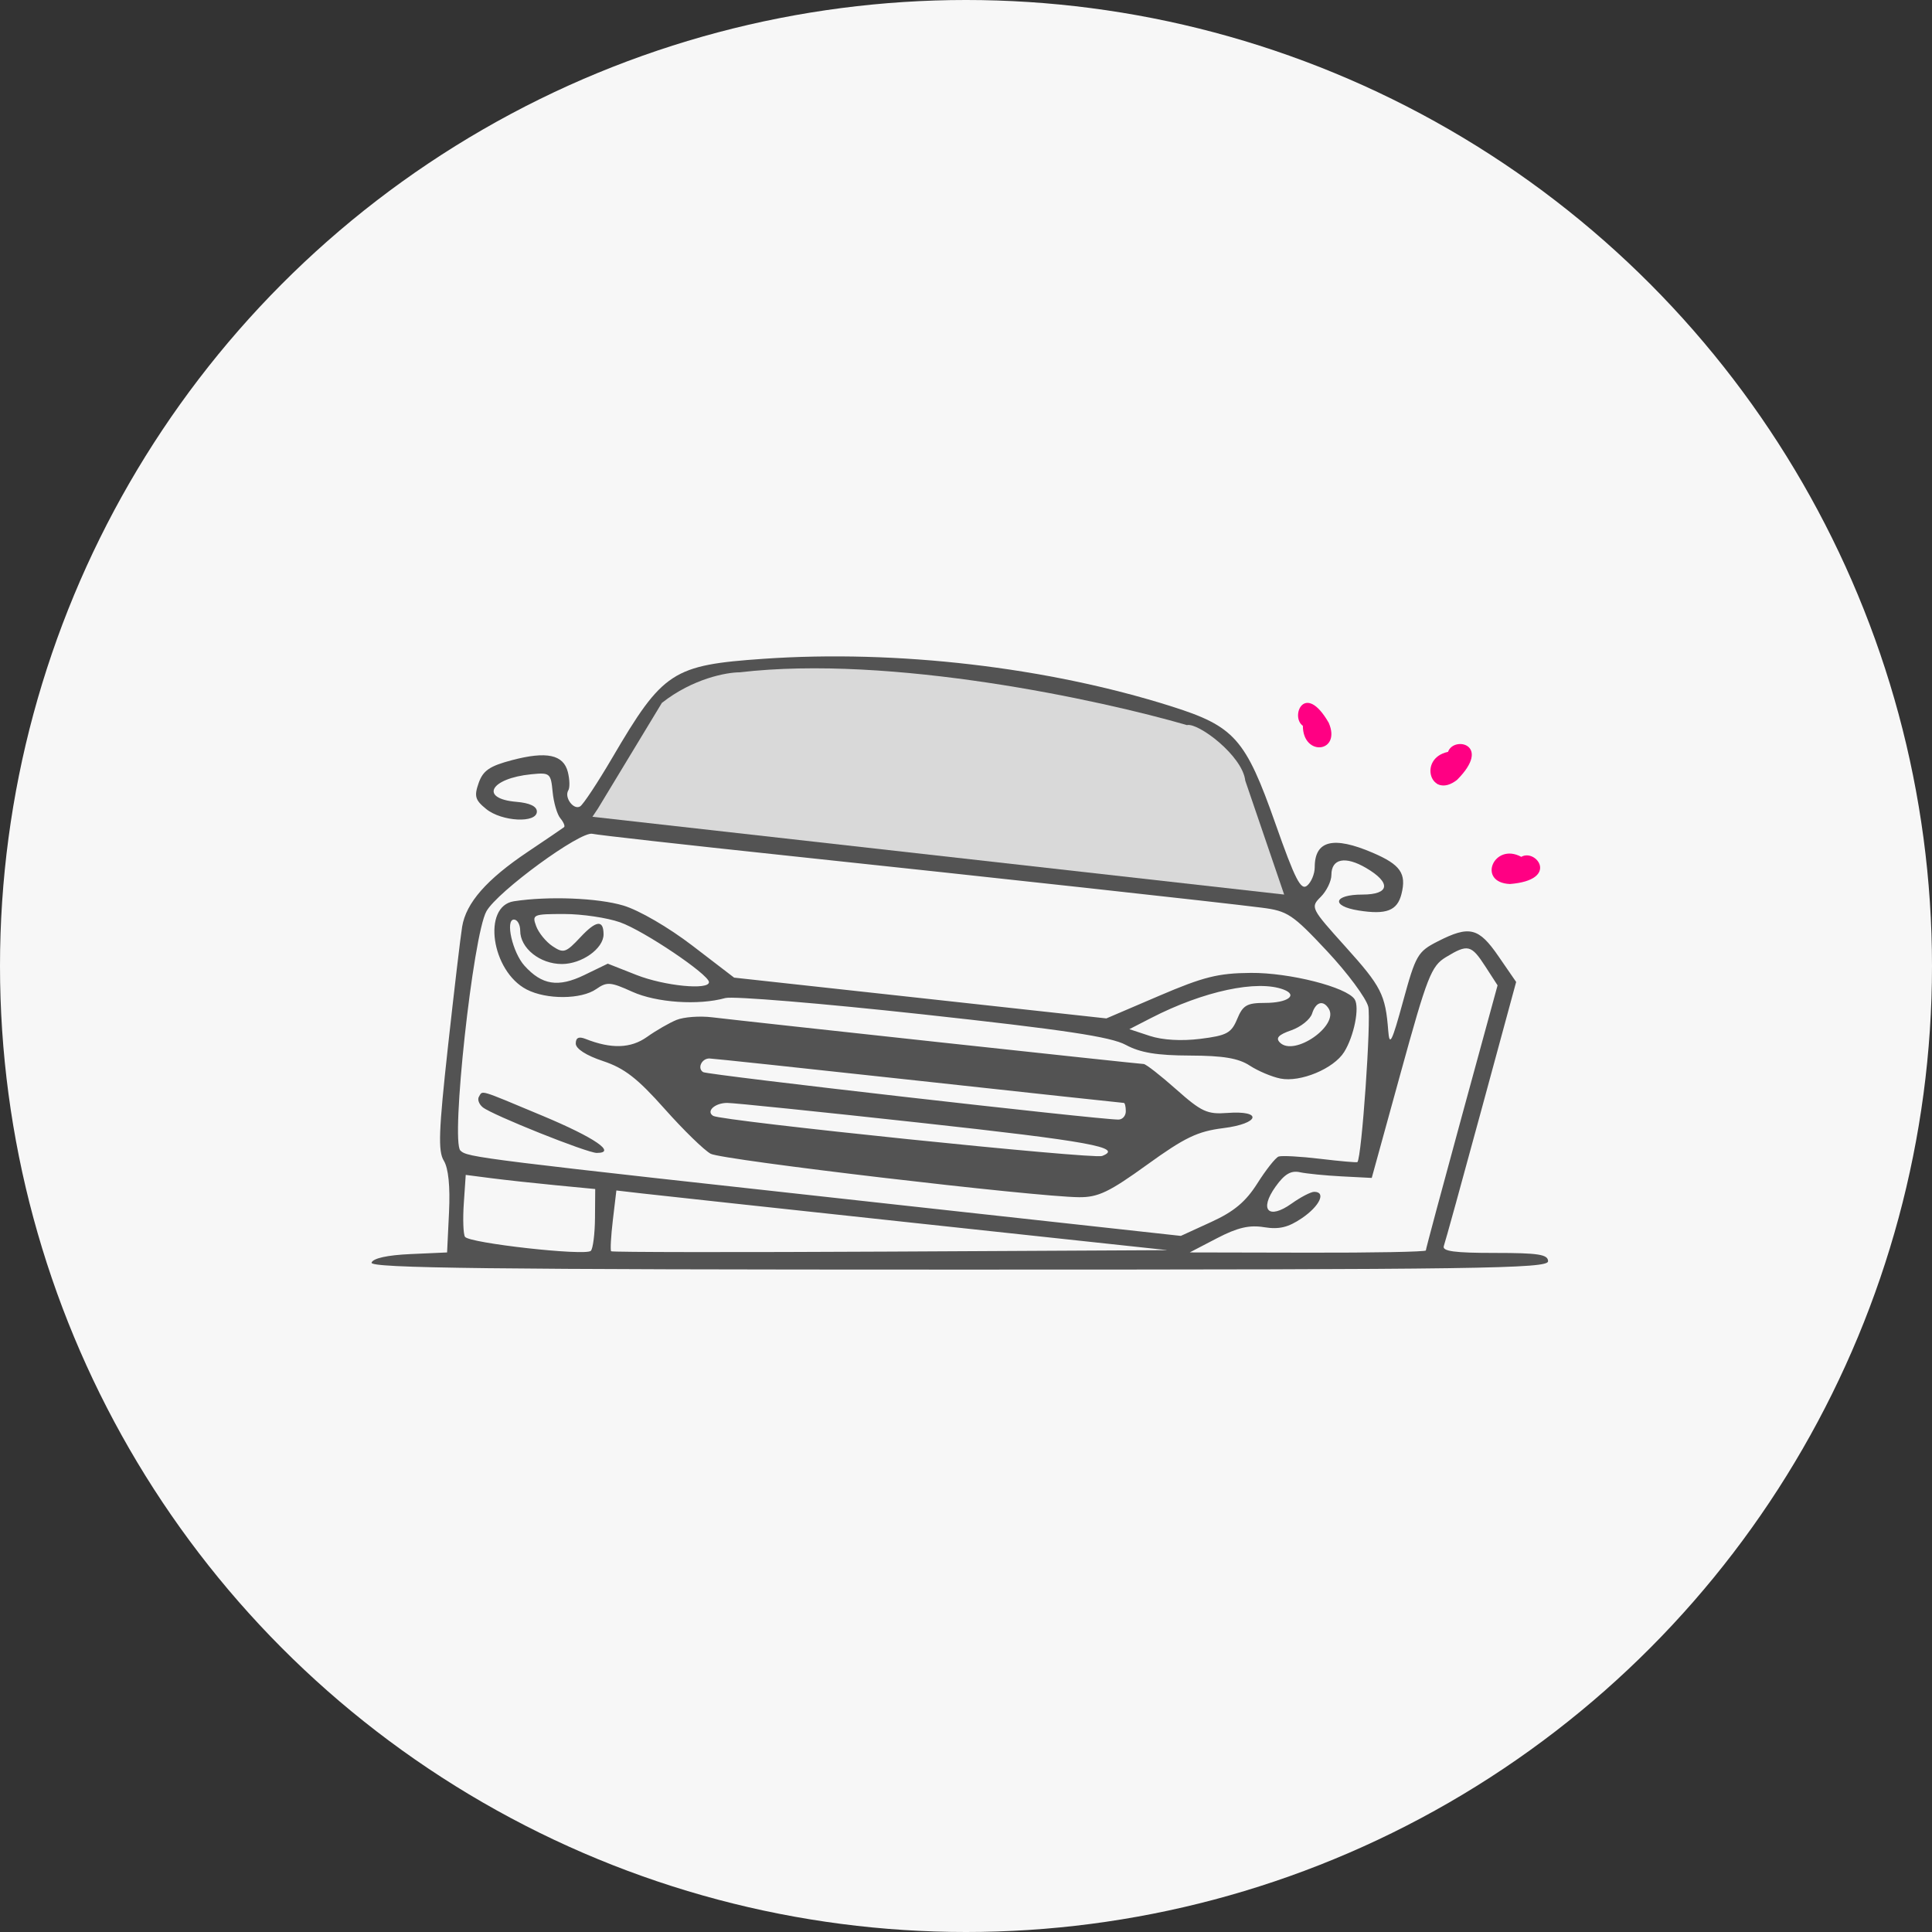 <svg width="156" height="156" viewBox="0 0 156 156" fill="none" xmlns="http://www.w3.org/2000/svg">
<rect x="0" y="0" width="156" height="156" fill="#333333" stroke="none"/>
<circle cx="78" cy="78" r="78" fill="#F7F7F7"/>
<path fill-rule="evenodd" clip-rule="evenodd" d="M61.665 53.194C54.3 53.704 53.53 54.207 49.438 61.187C48.263 63.19 47.097 64.956 46.846 65.111C46.317 65.439 45.538 64.384 45.889 63.816C46.02 63.605 46.003 62.943 45.853 62.343C45.498 60.93 44.14 60.64 41.332 61.381C39.534 61.855 39.002 62.22 38.649 63.224C38.274 64.291 38.363 64.6 39.259 65.325C40.522 66.348 43.35 66.49 43.35 65.529C43.35 65.11 42.773 64.835 41.702 64.745C38.686 64.49 39.571 62.849 42.903 62.518C44.403 62.369 44.478 62.43 44.621 63.931C44.702 64.793 44.983 65.757 45.245 66.072C45.507 66.388 45.642 66.711 45.545 66.79C45.448 66.869 44.134 67.762 42.625 68.774C39.295 71.006 37.632 72.901 37.316 74.825C37.185 75.62 36.669 79.985 36.169 84.526C35.421 91.333 35.362 92.946 35.837 93.723C36.209 94.333 36.357 95.8 36.256 97.896L36.1 101.129L33.143 101.261C31.277 101.344 30.119 101.6 30.002 101.953C29.855 102.4 39.535 102.514 77.408 102.514C119.413 102.514 125 102.435 125 101.841C125 101.29 124.222 101.168 120.69 101.168C117.433 101.168 116.429 101.032 116.582 100.608C116.694 100.299 118.053 95.376 119.603 89.667L122.422 79.288L120.997 77.218C119.395 74.889 118.65 74.707 116.081 76.018C114.476 76.837 114.311 77.121 113.294 80.841C112.386 84.163 112.195 84.543 112.093 83.223C111.869 80.313 111.536 79.659 108.657 76.462C105.831 73.324 105.8 73.263 106.645 72.417C107.117 71.945 107.504 71.149 107.504 70.648C107.504 69.326 108.621 69.1 110.301 70.081C112.351 71.279 112.223 72.232 110.012 72.232C107.666 72.232 107.437 73.157 109.694 73.517C111.939 73.876 112.824 73.536 113.163 72.184C113.579 70.529 113.081 69.816 110.84 68.856C107.654 67.49 106.158 67.863 106.158 70.024C106.158 70.561 105.881 71.23 105.543 71.511C105.04 71.929 104.574 71.018 102.99 66.519C100.566 59.635 99.688 58.646 94.546 57.022C84.561 53.868 72.393 52.451 61.665 53.194ZM105.44 57.381C105.072 58.339 105.995 60.497 106.61 60.117C107.085 59.823 106.748 57.709 106.115 57.016C105.895 56.776 105.614 56.928 105.44 57.381ZM116.564 61.666C115.877 62.595 115.741 63.082 116.105 63.307C116.714 63.684 118.857 61.379 118.475 60.76C118.045 60.065 117.588 60.282 116.564 61.666ZM63.538 69.087C80.267 70.862 98.467 72.856 101.896 73.293C103.963 73.555 104.376 73.831 107.149 76.794C108.805 78.563 110.303 80.581 110.479 81.28C110.731 82.282 109.95 93.488 109.604 93.834C109.557 93.88 108.208 93.762 106.605 93.57C105.002 93.377 103.488 93.295 103.24 93.386C102.993 93.478 102.223 94.45 101.53 95.546C100.588 97.034 99.644 97.826 97.807 98.666L95.347 99.793L73.05 97.344C38.307 93.527 37.776 93.462 37.177 92.905C36.382 92.165 38.191 75.514 39.277 73.581C40.177 71.98 46.874 67.086 47.836 67.326C48.206 67.418 55.272 68.21 63.538 69.087ZM121.447 69.801C120.621 70.136 120.487 70.366 120.884 70.763C121.488 71.367 123.855 70.729 123.759 69.989C123.678 69.361 122.726 69.284 121.447 69.801ZM41.495 72.773C38.914 73.17 39.675 78.423 42.527 79.897C44.128 80.725 46.937 80.707 48.144 79.862C49.004 79.26 49.296 79.282 51.048 80.077C52.997 80.961 56.401 81.193 58.565 80.588C59.16 80.421 66.327 81.013 74.491 81.903C85.948 83.153 89.692 83.716 90.904 84.371C92.067 84.999 93.412 85.223 96.081 85.231C98.765 85.24 99.999 85.446 100.906 86.039C101.576 86.477 102.692 86.949 103.387 87.088C105.005 87.412 107.694 86.291 108.535 84.943C109.334 83.663 109.798 81.332 109.381 80.689C108.743 79.705 104.131 78.532 100.999 78.557C98.356 78.578 97.183 78.871 93.596 80.407L89.334 82.232L74.305 80.585L59.276 78.939L55.912 76.36C53.978 74.879 51.606 73.499 50.334 73.119C48.278 72.503 44.267 72.346 41.495 72.773ZM50.07 74.472C51.979 75.145 57.22 78.671 57.245 79.298C57.27 79.969 53.647 79.613 51.389 78.723L49.076 77.811L47.17 78.734C45.074 79.749 43.757 79.541 42.346 77.974C41.382 76.903 40.779 74.251 41.499 74.251C41.777 74.251 42.004 74.655 42.004 75.148C42.004 76.564 43.599 77.84 45.369 77.84C46.981 77.84 48.734 76.594 48.734 75.447C48.734 74.244 48.138 74.314 46.876 75.665C45.691 76.933 45.506 76.994 44.621 76.406C44.091 76.054 43.494 75.324 43.294 74.784C42.946 73.844 43.043 73.802 45.551 73.802C46.993 73.802 49.026 74.104 50.07 74.472ZM119.933 78.033L120.922 79.561L118.026 90.165C116.433 95.997 115.13 100.858 115.13 100.968C115.13 101.078 110.84 101.159 105.597 101.147L96.064 101.127L98.269 99.98C99.923 99.119 100.875 98.897 102.072 99.091C103.281 99.287 104.025 99.108 105.134 98.353C106.566 97.378 107.096 96.234 106.115 96.234C105.845 96.234 105.021 96.662 104.286 97.186C102.42 98.514 101.652 97.702 102.993 95.819C103.714 94.805 104.238 94.494 104.955 94.651C105.493 94.768 107.02 94.919 108.347 94.988L110.762 95.112L113.108 86.593C115.248 78.821 115.568 78.004 116.75 77.286C118.519 76.211 118.796 76.276 119.933 78.033ZM103.651 79.906C104.834 80.359 103.966 80.98 102.148 80.98C100.681 80.98 100.357 81.167 99.897 82.279C99.425 83.418 99.059 83.615 96.921 83.882C95.397 84.072 93.866 83.983 92.838 83.644L91.192 83.101L92.955 82.194C97.174 80.024 101.53 79.092 103.651 79.906ZM107.291 81.449C108.135 82.814 104.501 85.335 103.349 84.183C102.982 83.816 103.224 83.553 104.261 83.192C105.037 82.921 105.795 82.313 105.946 81.84C106.245 80.894 106.842 80.721 107.291 81.449ZM54.631 82.352C54.05 82.588 52.975 83.207 52.243 83.728C50.934 84.66 49.359 84.711 47.276 83.886C46.735 83.673 46.49 83.79 46.49 84.261C46.49 84.682 47.335 85.227 48.687 85.675C50.416 86.249 51.472 87.069 53.659 89.529C55.187 91.248 56.864 92.882 57.386 93.162C58.326 93.665 83.585 96.642 87.134 96.669C88.673 96.68 89.564 96.254 92.627 94.042C95.674 91.842 96.698 91.351 98.778 91.091C101.722 90.723 101.996 89.646 99.09 89.866C97.479 89.988 97.011 89.771 94.971 87.96C93.705 86.835 92.524 85.915 92.348 85.914C92.003 85.913 60.478 82.501 57.482 82.14C56.495 82.021 55.212 82.117 54.631 82.352ZM74.137 87.261C83.179 88.248 90.651 89.055 90.741 89.055C90.831 89.055 90.904 89.358 90.904 89.728C90.904 90.099 90.635 90.401 90.305 90.401C88.664 90.401 57.15 86.799 56.777 86.569C56.286 86.265 56.649 85.466 57.279 85.466C57.508 85.466 65.094 86.274 74.137 87.261ZM38.671 88.556C38.536 88.775 38.675 89.159 38.981 89.409C39.73 90.023 47.401 93.093 48.185 93.093C49.824 93.093 48.023 91.859 43.816 90.099C38.56 87.902 38.995 88.032 38.671 88.556ZM74.285 90.655C87.991 92.156 90.756 92.662 88.986 93.341C88.276 93.614 58.261 90.517 57.587 90.102C56.986 89.733 57.722 89.055 58.722 89.055C59.252 89.055 66.255 89.775 74.285 90.655ZM44.92 95.707L48.061 96.009L48.043 98.345C48.032 99.63 47.881 100.824 47.707 100.999C47.278 101.428 37.86 100.377 37.544 99.865C37.406 99.642 37.364 98.427 37.45 97.164L37.606 94.868L39.693 95.137C40.841 95.285 43.193 95.541 44.92 95.707ZM74.081 98.774L94.269 100.944L71.879 101.06C59.565 101.124 49.425 101.113 49.347 101.034C49.268 100.956 49.331 99.819 49.486 98.508L49.769 96.125L51.831 96.364C52.965 96.496 62.977 97.58 74.081 98.774Z" fill="#535353"/>
<path d="M105.201 58.606C105.201 61.124 108.335 60.785 107.29 58.364C105.34 54.974 104.156 57.879 105.201 58.606Z" fill="#FF0083"/>
<path d="M116.921 60.709C114.458 61.231 115.525 64.631 117.648 62.973C120.507 60.111 117.387 59.401 116.921 60.709Z" fill="#FF0083"/>
<path d="M122.836 69.186C120.624 67.984 119.228 71.263 121.92 71.38C125.952 71.059 124.039 68.494 122.836 69.186Z" fill="#FF0083"/>
<path d="M53.444 56.754L48.285 65.278L47.836 65.951L103.69 72.232L100.55 63.035C100.326 61.016 96.737 58.325 95.839 58.549C88.886 56.53 71.927 52.851 59.725 54.287C58.678 54.287 55.956 54.781 53.444 56.754Z" fill="#D9D9D9"/>
</svg>
